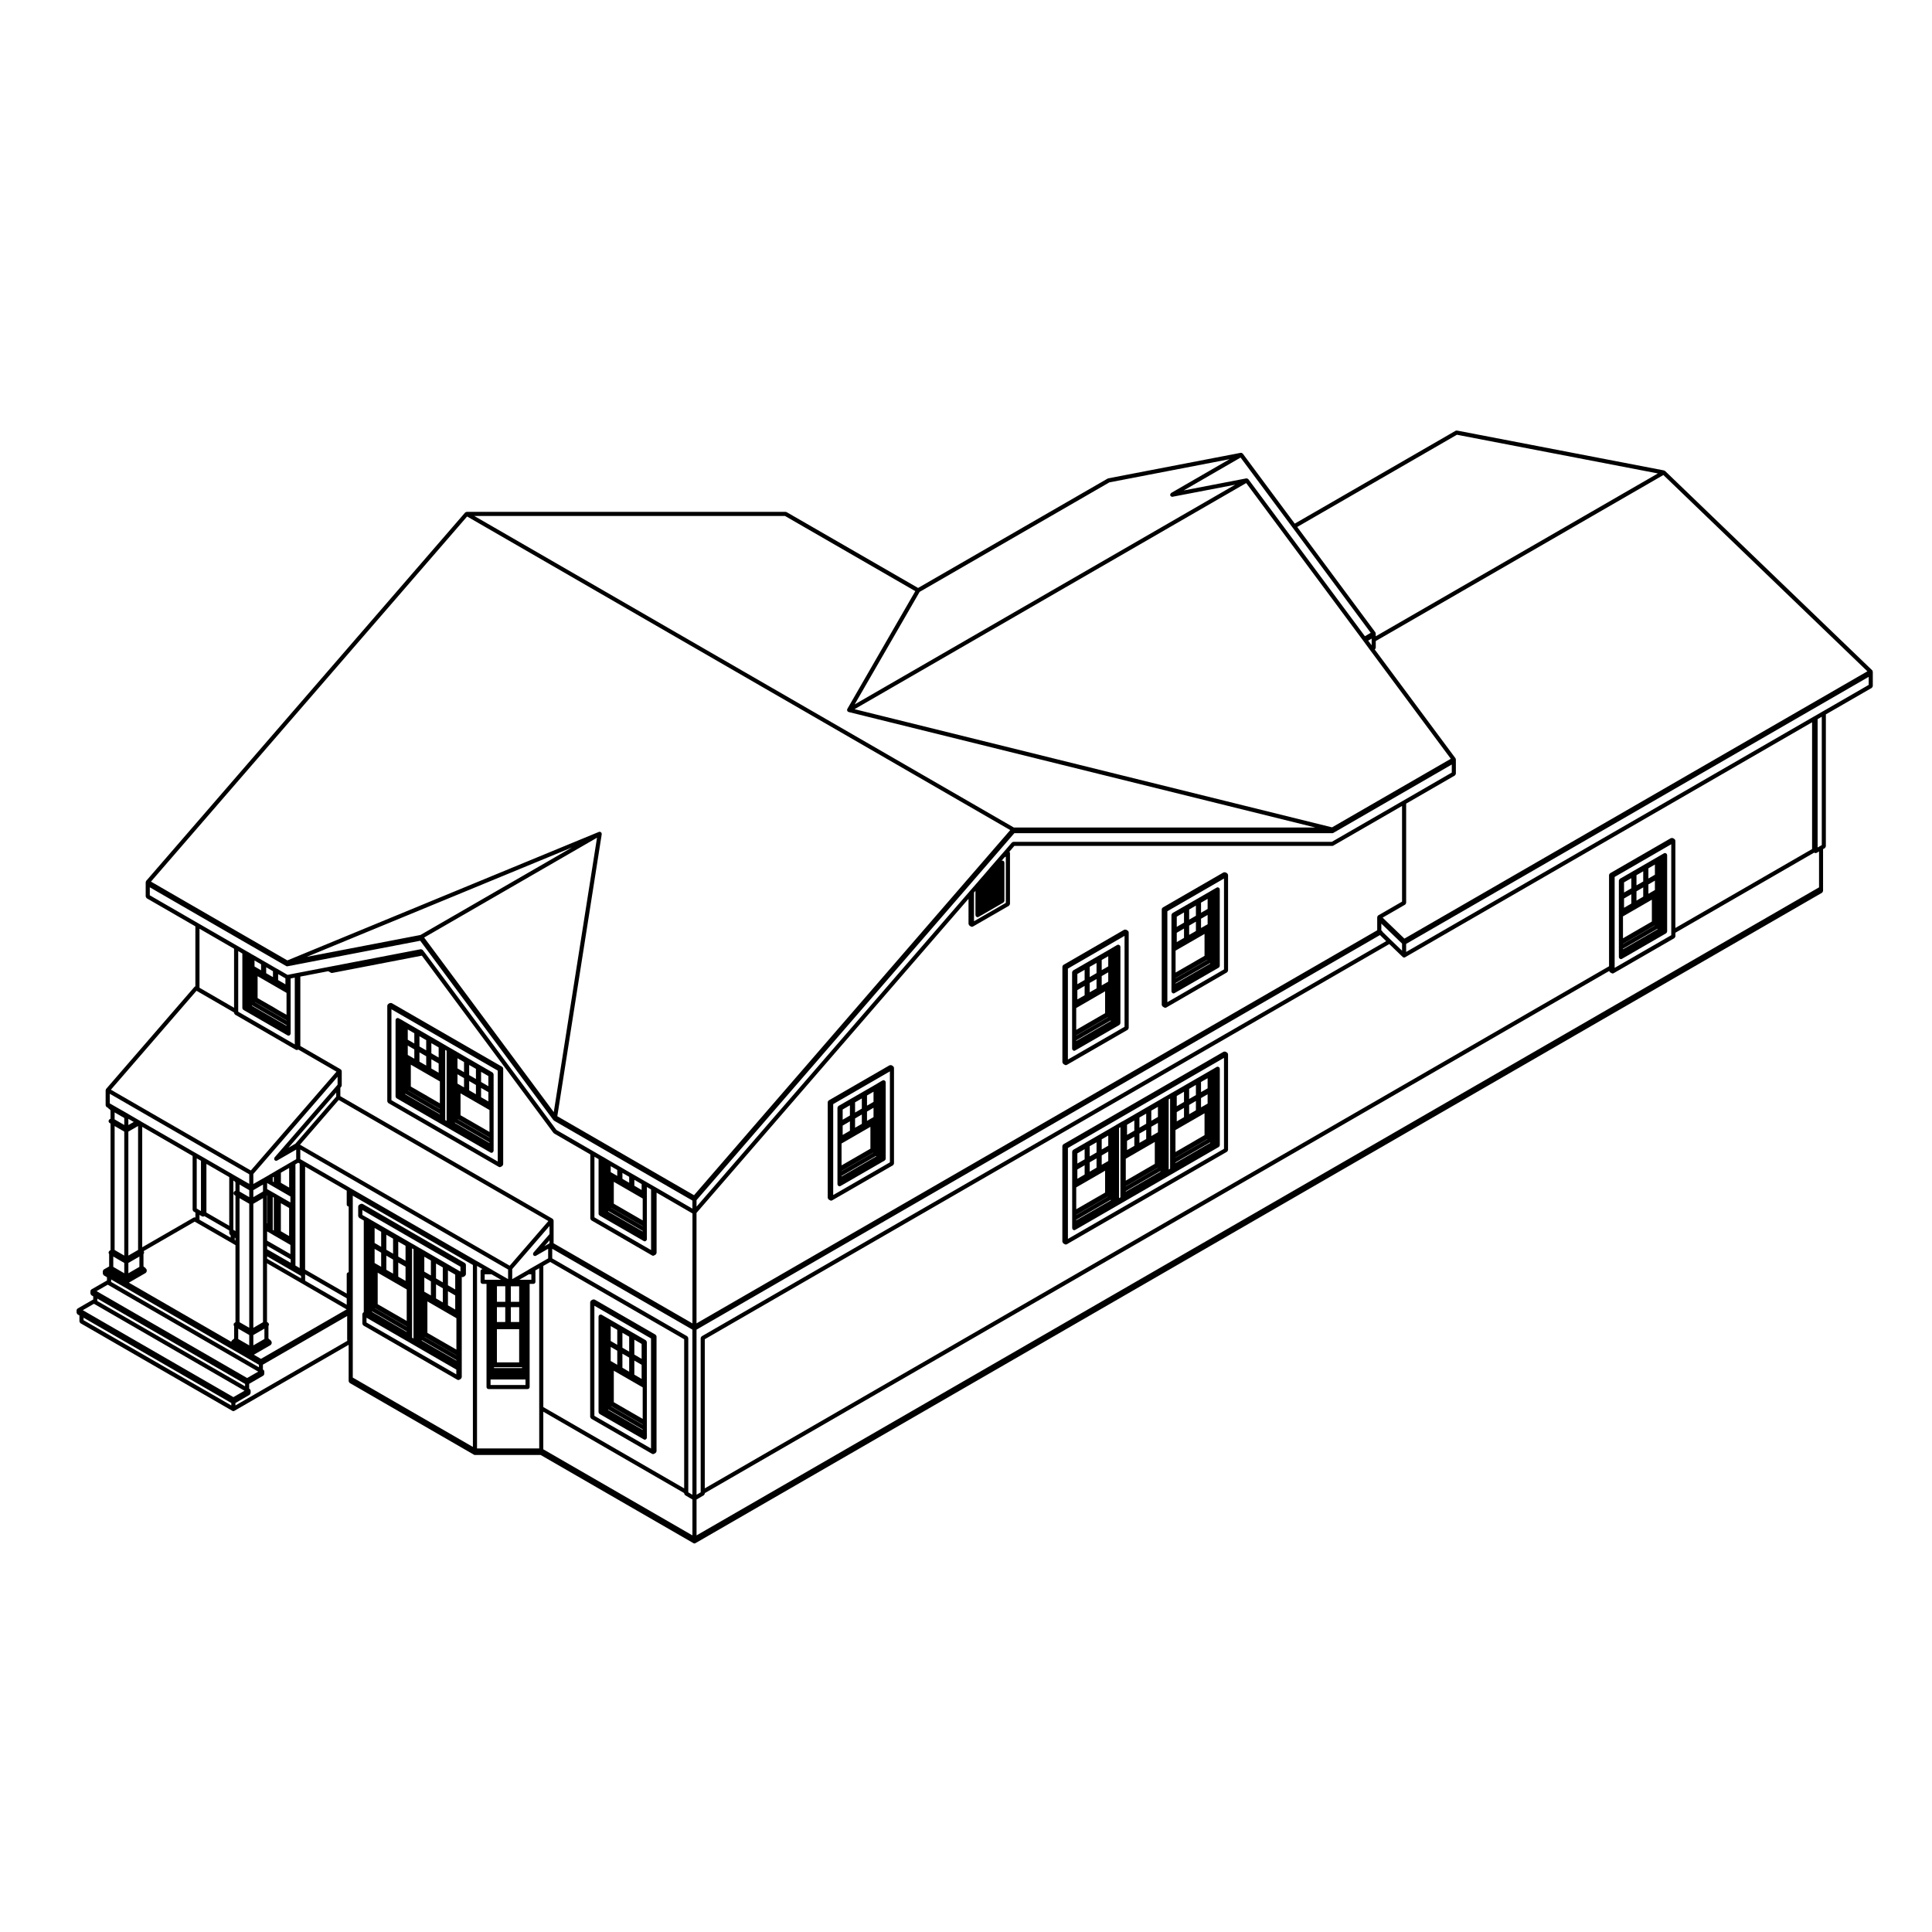 <?xml version="1.0" encoding="UTF-8"?>
<!-- Uploaded to: ICON Repo, www.svgrepo.com, Generator: ICON Repo Mixer Tools -->
<svg fill="#000000" width="800px" height="800px" version="1.1" viewBox="144 144 512 512" xmlns="http://www.w3.org/2000/svg">
 <g>
  <path d="m239.05 466.55c0.039 0.059 0.059 0.117 0.125 0.156 0.016 0.02 0.016 0.051 0.039 0.059l1.188 0.68v24.293l-0.102 0.059c-0.02 0.012-0.02 0.039-0.051 0.059-0.031 0.031-0.059 0.051-0.09 0.09-0.016 0.02-0.039 0.031-0.055 0.051-0.016 0.02 0 0.051-0.016 0.07-0.02 0.051-0.023 0.09-0.035 0.137 0 0.02-0.023 0.039-0.023 0.059v2.539c0 0.031 0.023 0.039 0.031 0.07 0.004 0.07 0.039 0.117 0.082 0.176 0.031 0.07 0.059 0.125 0.117 0.168 0.02 0.02 0.023 0.051 0.051 0.059l24.883 14.367c0.09 0.051 0.176 0.07 0.277 0.07 0.09 0 0.18-0.02 0.266-0.07l0.363-0.207c0.02-0.012 0.031-0.039 0.047-0.059 0.055-0.039 0.09-0.102 0.121-0.156 0.039-0.059 0.07-0.117 0.082-0.188 0-0.031 0.023-0.039 0.023-0.07v-26.562c0.066 0.031 0.121 0.051 0.18 0.051 0.102 0 0.188-0.02 0.277-0.07l0.367-0.215c0.023-0.012 0.023-0.039 0.051-0.059 0.055-0.039 0.086-0.09 0.121-0.156 0.039-0.059 0.066-0.105 0.07-0.188 0.012-0.031 0.035-0.039 0.035-0.07v-2.519c0-0.031-0.023-0.039-0.035-0.07 0-0.051-0.012-0.09-0.031-0.125-0.012-0.031 0.012-0.051-0.012-0.082-0.012-0.02-0.039-0.02-0.055-0.039-0.035-0.051-0.066-0.07-0.105-0.102-0.02-0.02-0.02-0.051-0.047-0.059l-27.074-15.645c-0.02-0.012-0.039 0-0.066-0.012-0.066-0.02-0.121-0.02-0.191-0.02-0.082 0-0.137-0.012-0.207 0.02-0.031 0.012-0.051-0.012-0.07 0.012l-0.383 0.215c-0.02 0.012-0.023 0.039-0.039 0.051-0.051 0.039-0.074 0.07-0.105 0.105-0.012 0.02-0.039 0.02-0.055 0.039-0.012 0.02 0 0.051-0.004 0.07-0.02 0.051-0.031 0.082-0.039 0.125 0 0.031-0.031 0.051-0.031 0.082v2.551c0 0.02 0.023 0.039 0.031 0.07 0.023 0.074 0.059 0.129 0.094 0.191zm25.879 41.672-23.801-13.738v-1.277l23.801 13.75zm-16.762-30.426v3.727l-1.785-1.023v-3.738zm-1.785-2.606v-3.965l1.785 1.031v3.977zm5.402 10.527v8.344l-7.691-4.438v-8.344zm-0.312-6.023v3.75l-1.93-1.113v-3.734zm-1.93-2.688v-3.965l1.93 1.113v3.965zm2.242 18.531v0.051l-8.422-4.871v-0.039zm-6.773-21.125-1.734-1.004v-3.977l1.734 1.004zm0 1.555v3.738l-1.734-0.992v-3.746zm6.773 20.883v0.125l-9.18-5.305v-0.137zm1.426 1.652v-23.676l0.371 0.215v23.676zm11.742 6.07-9.176-5.285v-0.145l9.176 5.305zm-6.762-21v3.738l-1.742-0.992v-3.754zm-1.742-2.57v-3.953l1.742 0.992v3.965zm8.504 22.18-8.414-4.863v-0.039l8.414 4.871zm0-1.523-7.324-4.223-0.363-0.215v-8.332l7.688 4.449zm-3.606-16.258v3.738l-1.793-1.031v-3.738zm-1.797-2.613v-3.945l1.793 1.031v3.953zm5.09 4.512v3.738l-1.926-1.113v-3.738zm-1.926-2.695v-3.934l1.926 1.113v3.934zm-22.68-19.926 25.988 15.012v1.27l-0.117-0.07h-0.039c-0.012-0.012-0.012-0.02-0.016-0.02l-0.09-0.039-10.227-5.926-0.004-0.012-0.129-0.066h-0.016c-0.012 0-0.012-0.012-0.02-0.012l-0.309-0.168-0.137-0.09h-0.016c-0.016 0-0.016-0.012-0.023-0.012l-0.07-0.039-0.168-0.105h-0.012c-0.012-0.012-0.012-0.02-0.02-0.02l-0.215-0.125-1.445-0.828-0.211-0.125c-0.016-0.012-0.023 0-0.039-0.012-0.012-0.012-0.016-0.02-0.023-0.031l-0.105-0.051-10.211-5.894s0-0.012-0.012-0.012l-0.125-0.082h-0.012-0.004l-0.301-0.176h-0.012v-0.012l-0.125-0.07-0.09-0.059h-0.016c-0.004 0-0.004-0.012-0.016-0.02l-0.203-0.117h-0.016s0-0.012-0.012-0.012l-0.203-0.102-1.184-0.68z"/>
  <path d="m573.08 397.9c0.012 0.02 0.039 0.016 0.059 0.035 0.102 0.137 0.23 0.242 0.414 0.242 0.102 0 0.188-0.023 0.277-0.074l11.707-6.769c0.02-0.012 0.023-0.035 0.039-0.055 0.051-0.035 0.082-0.07 0.105-0.109 0.016-0.02 0.047-0.012 0.055-0.031 0.016-0.023 0-0.055 0.004-0.082 0.02-0.047 0.031-0.082 0.039-0.121 0.004-0.031 0.031-0.047 0.031-0.074v-20.27c0-0.051-0.051-0.086-0.059-0.133-0.012-0.047 0.012-0.102-0.016-0.141-0.016-0.023-0.047-0.023-0.066-0.047-0.039-0.055-0.102-0.086-0.152-0.117-0.066-0.035-0.121-0.07-0.191-0.082-0.031-0.004-0.047-0.031-0.07-0.031-0.051 0-0.082 0.047-0.125 0.055-0.051 0.016-0.102-0.004-0.141 0.023l-0.363 0.211-0.215 0.121v0.012h-0.012l-0.191 0.109-0.09 0.051-0.16 0.086v0.012h-0.004l-0.293 0.168-0.133 0.07v0.004l-0.004 0.004-10.246 5.926c-0.02 0.016-0.02 0.039-0.039 0.059-0.059 0.047-0.09 0.098-0.121 0.156-0.031 0.059-0.066 0.105-0.074 0.188-0.004 0.023-0.031 0.039-0.031 0.066v20.27c0 0.055 0.039 0.09 0.055 0.137 0.012 0.047-0.008 0.09 0.012 0.133zm7.762-23.789 1.723-0.996v2.703l-1.723 0.992zm0 4.266 1.723-0.996v2.18s0.012 0 0.012 0.012c0 0-0.012 0-0.012 0.004 0 0.012 0.012 0.012 0.012 0.02 0 0.012-0.012 0.016-0.012 0.016 0 0.016 0.012 0.023 0.016 0.035-0.004 0.016-0.016 0.02-0.016 0.031v0.188l-1.723 0.992zm-3.156-2.445 1.785-1.031v2.699l-1.785 1.031zm0 4.269 1.785-1.031v2.457l-1.785 1.043zm-3.297-2.363 1.926-1.113v2.695l-1.926 1.102zm0 4.266 1.926-1.117v2.465l-1.926 1.117zm-0.285 4.746 7.656-4.418v5.789l-0.988 0.574-6.664 3.856v-5.801zm0 7.269 8.383-4.848v0.047l-8.383 4.848zm0 1.301 9.145-5.285v0.141l-9.145 5.289z"/>
  <path d="m640.26 321.87c-0.012-0.047 0.012-0.09-0.02-0.125-0.016-0.023-0.039-0.023-0.055-0.047-0.016-0.023-0.016-0.051-0.035-0.074l-0.004-0.004-54.875-52.801c-0.039-0.047-0.09-0.035-0.133-0.055-0.047-0.031-0.074-0.07-0.121-0.082 0 0-0.012-0.012-0.02-0.012l-54.895-10.574c-0.09-0.02-0.16 0.023-0.242 0.047-0.051 0.016-0.09 0-0.137 0.02l-0.02 0.016-0.012 0.012-42.566 24.574-13.773-18.551c-0.02-0.023-0.059-0.023-0.082-0.051-0.051-0.047-0.09-0.082-0.145-0.105-0.039-0.016-0.059-0.035-0.102-0.047-0.047-0.012-0.082 0.004-0.121 0.004-0.035 0-0.066-0.031-0.09-0.02l-35.109 6.769c-0.035 0.004-0.051 0.039-0.086 0.055-0.031 0.012-0.059-0.004-0.09 0.012l-50.227 28.98-34.859-20.105c-0.047-0.02-0.098 0-0.137-0.016-0.035-0.016-0.07-0.051-0.121-0.051h-84.523c-0.004 0-0.016 0.012-0.023 0.012-0.02 0.004-0.039 0.016-0.059 0.02-0.07 0.012-0.105 0.047-0.168 0.082-0.051 0.023-0.105 0.035-0.141 0.07-0.004 0.012-0.012 0.012-0.016 0.016l-84.508 97.594c-0.012 0.012-0.004 0.035-0.02 0.055-0.012 0.012-0.031 0.012-0.035 0.023-0.023 0.047-0.012 0.098-0.023 0.137-0.012 0.051-0.059 0.086-0.059 0.137v3.797c0 0.023 0.031 0.047 0.035 0.07 0.012 0.074 0.039 0.117 0.074 0.176 0.039 0.07 0.07 0.121 0.125 0.172 0.02 0.012 0.023 0.039 0.039 0.051l12.891 7.441v15.887c-0.031 0.012-0.051 0.039-0.082 0.059-0.051 0.031-0.105 0.031-0.145 0.082l-23.418 27.051c-0.012 0.012-0.012 0.039-0.016 0.051-0.016 0.02-0.035 0.02-0.047 0.039-0.02 0.039-0.004 0.09-0.016 0.125-0.016 0.051-0.055 0.09-0.055 0.137v3.992c0 0.031 0.023 0.051 0.031 0.082 0.012 0.07 0.035 0.117 0.074 0.188 0.039 0.059 0.066 0.105 0.121 0.145 0.02 0.02 0.02 0.051 0.051 0.07l0.383 0.207c0.012 0.012 0.016 0.02 0.02 0.031 0.004 0.012 0 0.031 0.004 0.031 0 0 0.016 0.012 0.023 0.012v0.012c0.012 0.012 0.012 0.02 0.02 0.031v0.012h0.012v0.012c0.012 0 0.012 0.012 0.012 0.012 0.012 0.012 0.031 0 0.039 0.012v0.012h0.016v0.012h0.02c0.016 0.012 0.016 0.031 0.023 0.031l0.039 0.031c0.012 0 0.012 0.012 0.012 0.012l0.125 0.07c0 0.02 0.016 0.02 0.02 0.031 0.035 0.059 0.07 0.117 0.125 0.156 0.02 0.012 0.031 0.051 0.051 0.059l0.07 0.039v2.254l-0.102 0.051-0.09 0.051c-0.012 0.012-0.016 0.031-0.031 0.039h-0.004s-0.023 0-0.031 0.012l-0.016 0.012-0.031 0.031c-0.012 0-0.012 0.012-0.02 0.02-0.012 0.012-0.023 0.012-0.035 0.02v-0.031c-0.02 0.02-0.016 0.059-0.039 0.09 0 0.012-0.012 0.031-0.02 0.039-0.016 0.039-0.039 0.07-0.055 0.105-0.004 0.02-0.004 0.039-0.012 0.07-0.004 0.031-0.035 0.051-0.035 0.082v0.023c0 0.039 0.035 0.059 0.039 0.102 0.012 0.039-0.012 0.07 0 0.105l0.012 0.02c0.012 0.031 0.047 0.039 0.051 0.07 0.02 0.02 0.012 0.051 0.02 0.059l0.02 0.02c0.012 0.012 0.02 0.012 0.031 0.02 0.012 0.012 0.004 0.031 0.02 0.039l0.012 0.012c0.012 0.012 0.031 0.012 0.039 0.02 0.02 0.012 0.023 0.012 0.039 0.02 0.02 0.012 0.02 0.039 0.039 0.051l0.207 0.117v33.543l-0.188 0.105c-0.039 0.012-0.039 0.051-0.066 0.07l-0.004 0.004c-0.012 0.012-0.012 0.02-0.031 0.031-0.012 0.012-0.023 0.02-0.039 0.031-0.012 0.012-0.031 0.02-0.039 0.031-0.012 0.012-0.02 0.012-0.031 0.02-0.004 0 0 0-0.004 0.012l-0.004-0.008c-0.012 0.012 0 0.031 0 0.039-0.02 0.012-0.012 0.031-0.02 0.051-0.016 0.031-0.02 0.059-0.031 0.09 0 0 0 0.012-0.012 0.02-0.016 0.051-0.059 0.102-0.059 0.145 0 0 0.004 0.012 0.004 0.02l-0.004 0.012 0.004 0.012c0 0.012 0.004 0.012 0.004 0.02 0.012 0.102 0.059 0.176 0.105 0.258v0.012c0.012 0.02 0 0.039 0.012 0.059 0.012 0 0.02 0 0.02 0.012s0 0.012 0.012 0.012v3.273l-1.391 0.785c-0.023 0.012-0.023 0.039-0.047 0.059-0.039 0.031-0.07 0.059-0.102 0.102-0.02 0.02-0.047 0.031-0.059 0.039-0.012 0.031 0 0.051-0.012 0.082-0.02 0.039-0.031 0.082-0.031 0.125-0.012 0.031-0.035 0.051-0.035 0.07v0.629c0 0.031 0.023 0.039 0.023 0.07 0.012 0.07 0.051 0.117 0.082 0.188 0.039 0.059 0.07 0.105 0.117 0.156 0.02 0.02 0.031 0.039 0.047 0.059l0.832 0.492v0.887l-0.012 0.012c-0.023 0.012-0.051 0-0.074 0.012l-4.019 2.301c-0.023 0.02-0.031 0.039-0.051 0.059-0.039 0.031-0.066 0.059-0.102 0.102-0.016 0.02-0.039 0.02-0.055 0.051-0.016 0.012 0 0.039-0.016 0.07-0.02 0.039-0.031 0.082-0.031 0.125 0.004 0.016-0.023 0.039-0.023 0.066v0.629c0 0.031 0.023 0.039 0.031 0.07 0 0.07 0.039 0.117 0.074 0.188 0.035 0.059 0.066 0.117 0.121 0.156 0.023 0.02 0.023 0.051 0.051 0.059l0.465 0.266v0.867c-0.016 0.012-0.016 0.02-0.031 0.02-0.02 0.012-0.039 0-0.066 0.012l-4.035 2.332c-0.023 0.012-0.023 0.039-0.039 0.051-0.047 0.039-0.074 0.059-0.105 0.105-0.02 0.02-0.047 0.02-0.059 0.039-0.012 0.02 0 0.051-0.012 0.07-0.016 0.051-0.031 0.082-0.031 0.125-0.012 0.031-0.031 0.051-0.031 0.07v0.641c0 0.02 0.031 0.039 0.031 0.07 0.012 0.082 0.039 0.117 0.082 0.188 0.035 0.059 0.059 0.105 0.121 0.156 0.016 0.012 0.023 0.051 0.047 0.059l0.473 0.266v1.582c0 0.031 0.02 0.051 0.031 0.07 0.012 0.07 0.039 0.117 0.074 0.188 0.035 0.059 0.066 0.117 0.125 0.156 0.016 0.02 0.023 0.051 0.039 0.059l40.25 23.219c0.09 0.059 0.176 0.082 0.277 0.082 0.09 0 0.188-0.02 0.273-0.082l30.277-17.496v9.641c0 0.031 0.023 0.051 0.035 0.07 0.004 0.07 0.031 0.117 0.07 0.176 0.039 0.07 0.07 0.117 0.125 0.168 0.02 0.02 0.02 0.039 0.047 0.059l32.918 19.008c0.082 0.051 0.176 0.082 0.266 0.082h17.426l40.48 23.363c0.09 0.059 0.176 0.082 0.277 0.082 0.09 0 0.18-0.02 0.266-0.082l298.55-172.36c0.023-0.016 0.023-0.039 0.047-0.059 0.059-0.047 0.09-0.102 0.125-0.156 0.039-0.066 0.059-0.109 0.07-0.188 0.012-0.023 0.035-0.039 0.035-0.07v-11.09l0.469-0.266c0.02-0.012 0.02-0.039 0.039-0.055 0.059-0.051 0.09-0.105 0.125-0.156 0.031-0.07 0.07-0.117 0.074-0.188 0.004-0.023 0.031-0.047 0.031-0.07l0.004-34.977 12.168-7.019c0.02-0.016 0.02-0.039 0.039-0.059 0.059-0.047 0.09-0.102 0.125-0.16 0.035-0.059 0.066-0.109 0.074-0.18 0.004-0.023 0.031-0.047 0.031-0.07v-3.805h-0.004c-0.004-0.047-0.043-0.086-0.055-0.133zm-1.387 0.035-122.69 70.836-5.773-5.562 5.965-3.445c0.02-0.004 0.02-0.035 0.039-0.051 0.066-0.047 0.09-0.102 0.125-0.172 0.031-0.055 0.07-0.105 0.082-0.176 0-0.023 0.023-0.047 0.023-0.07v-26.293l12.902-7.453c0.023-0.02 0.023-0.047 0.047-0.059 0.059-0.047 0.09-0.102 0.125-0.16 0.035-0.066 0.059-0.109 0.07-0.18 0.012-0.02 0.031-0.039 0.031-0.066v-3.805c0-0.051-0.039-0.09-0.055-0.137-0.012-0.047 0.004-0.09-0.016-0.133-0.012-0.012-0.02-0.012-0.031-0.02-0.004-0.012 0-0.023-0.012-0.035l-21.375-28.797 0.004-0.004c0.02-0.016 0.02-0.035 0.035-0.055 0.055-0.047 0.086-0.098 0.121-0.16 0.031-0.066 0.07-0.109 0.082-0.18 0-0.023 0.02-0.039 0.02-0.059v-1.789l76.223-43.992zm-50.91 44.82c-0.012-0.047-0.02-0.09-0.039-0.133-0.012-0.02 0.012-0.047-0.012-0.07-0.012-0.02-0.039-0.02-0.055-0.039-0.035-0.047-0.059-0.07-0.102-0.105-0.016-0.016-0.023-0.051-0.047-0.055l-0.363-0.215c-0.023-0.004-0.051 0-0.074-0.004-0.066-0.031-0.121-0.023-0.191-0.023-0.082 0-0.137 0-0.203 0.023-0.023 0.012-0.055 0-0.074 0.012l-16.105 9.297c-0.02 0.016-0.02 0.039-0.039 0.055-0.047 0.035-0.074 0.066-0.102 0.105-0.02 0.02-0.059 0.023-0.066 0.055-0.016 0.016 0 0.047-0.012 0.059-0.016 0.047-0.023 0.082-0.031 0.121-0.004 0.031-0.035 0.047-0.035 0.074v24.188l-239.64 138.36v-39.52l181.4-104.72 3.559 3.414c0.105 0.105 0.238 0.152 0.371 0.152 0.102 0 0.188-0.023 0.277-0.082l107.84-62.262v33.594l-36.23 20.918v-23.137c0-0.02-0.023-0.039-0.023-0.062zm-1.062 1.008v24.102l-15 8.656v-24.09zm-79.793-51.43 21.371 28.781-31.477 18.172-126.54-31.316 103.79-59.922 30.895 41.613 0.211 0.289 0.004 0.004zm-0.523-2.535 0.918-0.527v1.762zm-9.504 51.035c0.098 0 0.188-0.023 0.273-0.074l31.383-18.121v2.133l-12.898 7.453-18.898 10.902-84.379-0.004c-0.012 0-0.012 0.012-0.02 0.012-0.082 0-0.137 0.051-0.207 0.086-0.059 0.031-0.117 0.039-0.168 0.086-0.012 0.012-0.016 0.012-0.02 0.012l-1.969 2.293-0.734 0.836v0.004h-0.004l-2.922 3.367h-0.004l-0.211 0.238c0 0.004 0 0.016-0.004 0.016l-0.105 0.133h-0.012l-0.105 0.133-0.777 0.91-0.777 0.906-0.785 0.891v0.004s-0.012 0-0.012 0.004l-0.77 0.918-0.176 0.188v0.004l-0.012 0.004c-0.004 0.004 0 0.02 0 0.02-0.016 0.012-0.023 0.012-0.035 0.02l-0.102 0.121-1.461 1.668-0.359 0.422-72.223 83.387v-1.723l84.223-97.246zm-94.516 21.848c0.012 0.051-0.012 0.098 0.016 0.137 0.012 0.02 0.035 0.016 0.051 0.031 0.105 0.141 0.23 0.246 0.418 0.246 0.102 0 0.188-0.023 0.277-0.074l6.578-3.797c0.023-0.016 0.023-0.039 0.039-0.059 0.047-0.031 0.074-0.066 0.105-0.105 0.016-0.016 0.051-0.012 0.059-0.031 0.012-0.02 0-0.055 0.004-0.074 0.016-0.047 0.035-0.086 0.035-0.133 0.004-0.023 0.031-0.047 0.031-0.074v-10.137c0-0.055-0.039-0.098-0.055-0.141-0.016-0.047 0-0.102-0.023-0.141-0.016-0.02-0.039-0.02-0.059-0.035-0.039-0.066-0.102-0.09-0.156-0.121-0.07-0.035-0.117-0.07-0.188-0.074-0.023-0.004-0.039-0.023-0.059-0.023-0.059 0-0.098 0.047-0.141 0.055-0.023 0.012-0.055 0-0.082 0.016l0.789-0.91 0.352-0.203v12.262l-8.434 4.867v-7.609l0.383-0.441v6.445c0 0.039 0.039 0.078 0.059 0.125zm-1.898-4.461v6.66c0 0.023 0.023 0.047 0.031 0.07 0.012 0.074 0.039 0.121 0.082 0.188 0.035 0.066 0.059 0.109 0.121 0.156 0.016 0.02 0.016 0.047 0.047 0.066l0.359 0.203c0.086 0.051 0.18 0.074 0.273 0.074 0.102 0 0.188-0.023 0.277-0.074l9.527-5.496c0.02-0.012 0.02-0.039 0.039-0.055 0.059-0.047 0.09-0.102 0.125-0.168 0.039-0.059 0.07-0.105 0.074-0.176 0.012-0.023 0.035-0.047 0.035-0.074v-13.512c0-0.023-0.023-0.039-0.035-0.066-0.004-0.055-0.016-0.09-0.035-0.133-0.004-0.023 0.012-0.051-0.004-0.074-0.016-0.02-0.047-0.02-0.055-0.047-0.012-0.004-0.012-0.023-0.02-0.035l1.309-1.523h84.262c0.098 0 0.188-0.031 0.273-0.082l18.207-10.504v25.352l-6.312 3.641c-0.023 0.012-0.023 0.039-0.039 0.055-0.023 0.016-0.055 0.016-0.074 0.035l-0.004 0.004c-0.035 0.035-0.023 0.086-0.051 0.125-0.035 0.059-0.066 0.105-0.074 0.176-0.004 0.023-0.031 0.047-0.031 0.07v3.484l-180.39 104.17v-29.266zm109.4 6.574 5.492 5.297v1.879l-2.922-2.812-2.266-2.207c-0.012-0.035 0.004-0.082-0.016-0.117-0.07-0.117-0.176-0.176-0.289-0.223zm-0.367 3.039 1.652 1.613-181.39 104.71c-0.023 0.02-0.023 0.039-0.047 0.059-0.059 0.051-0.09 0.102-0.121 0.168-0.035 0.059-0.074 0.105-0.074 0.176-0.012 0.02-0.031 0.039-0.031 0.07v40.883l-1.102 0.641v-43.75zm20.398-132.59 53.262 10.254-74.777 43.152v-0.75c0-0.051-0.039-0.09-0.059-0.133-0.012-0.051 0.012-0.098-0.02-0.137 0 0-0.016-0.012-0.02-0.023-0.012-0.004 0-0.02-0.012-0.031l-20.695-27.895zm-43.547 24.594 20.703 27.895-1.535 0.902-30.887-41.609c-0.023-0.031-0.066-0.031-0.09-0.051-0.051-0.051-0.09-0.082-0.145-0.105-0.031-0.016-0.055-0.035-0.098-0.047-0.047-0.012-0.086 0-0.121 0.004-0.031 0-0.059-0.031-0.09-0.02l-16.59 3.195 15.07-8.711zm-98.84 17.047 50.285-29.02 31.852-6.144-15.488 8.953c-0.039 0.023-0.039 0.07-0.07 0.102-0.059 0.051-0.102 0.098-0.125 0.16-0.031 0.066-0.039 0.117-0.047 0.191 0 0.047-0.031 0.074-0.023 0.121 0.012 0.035 0.039 0.059 0.059 0.09 0.012 0.023-0.012 0.055 0.012 0.074 0.012 0.031 0.039 0.02 0.055 0.039 0.105 0.133 0.242 0.238 0.418 0.238 0.031 0 0.066 0 0.102-0.012l16.59-3.188-100.83 58.215zm-35.68-20.117 34.531 19.922-18.016 31.223c-0.016 0.023 0 0.051-0.012 0.074-0.012 0.02-0.039 0.039-0.047 0.066h-0.012c-0.004 0.055 0.023 0.098 0.023 0.141 0 0.074 0 0.125 0.031 0.191 0.012 0.02-0.004 0.051 0.012 0.074 0.023 0.047 0.082 0.055 0.117 0.098 0.031 0.031 0.035 0.082 0.082 0.105 0.031 0.016 0.07 0.016 0.102 0.023 0.02 0.012 0.02 0.031 0.039 0.035l123.73 30.617h-79.918l-143-82.57zm-155.95 125.83 9.949 5.75v0.105c0 0.031 0.02 0.051 0.031 0.07 0.004 0.07 0.039 0.117 0.07 0.188 0.039 0.059 0.07 0.117 0.125 0.156 0.02 0.02 0.023 0.051 0.051 0.059l16.078 9.301c0.09 0.051 0.176 0.07 0.277 0.07 0.09 0 0.176-0.02 0.266-0.07l0.105-0.059 10.141 5.863-22.695 26.184-37.09-21.402zm0.789-0.805v-15.637l9.16 5.297v15.648zm11.379 5.469c0.004 0.051 0.016 0.09 0.031 0.125 0.012 0.02 0 0.051 0.012 0.07 0.016 0.02 0.047 0.02 0.055 0.039 0.035 0.039 0.059 0.07 0.105 0.105 0.016 0.012 0.02 0.039 0.039 0.051l11.715 6.769c0.086 0.051 0.176 0.07 0.273 0.07 0.188 0 0.312-0.105 0.418-0.246 0.016-0.012 0.047-0.012 0.051-0.031 0.023-0.039 0.012-0.09 0.016-0.137 0.02-0.051 0.059-0.082 0.059-0.125v-14.621l1.094-0.223v17.695l-14.988-8.66v-16.066l1.094 0.641v14.48c-0.004 0.016 0.02 0.035 0.027 0.062zm11.684-4.106v5.793l-1.91-1.074h-0.004l-1.074-0.641v-0.012l-0.363-0.207c-0.004 0-0.004-0.012-0.004-0.012l-3.297-1.879h-0.004l-1.008-0.598v-5.789zm-5.391-5.215v-1.578l1.797 1.043v1.57zm3.168 1.824v-1.582l1.93 1.125v1.578zm2.223 10.66v0.059l-8.387-4.852v-0.039l0.992 0.57h0.012zm-6.746-13.262-1.734-1.004v-1.586l1.734 1.004zm6.746 14.574v0.145l-9.152-5.297v-0.137zm61.648 80.543v8.805h-5.894v-8.805zm-2.199-1.91v-3.926h2.207v3.926zm-3.695 0v-3.926h2.211v3.926zm2.219-5.344h-2.211v-4.121h2.211zm-1.863-5.844h-3.598v-1.445h1.828l2.504 1.445zm-2.039 26.43h9.262v1.457h-9.262zm8.234-3.25c0.039 0 0.066-0.039 0.105-0.051v0.266h-7.41v-0.266c0.047 0.012 0.07 0.051 0.117 0.051zm-0.613-23.18 2.508-1.445h0.68v1.445zm-0.043 5.844h-2.207v-4.121h2.207zm-2.508-9.574-55.566-32.066 10.254-11.848 55.566 32.078zm-43.219 11.578-22.695 13.109-1.883-1.094 4.453-2.57c0.023-0.012 0.023-0.039 0.047-0.051 0.059-0.051 0.09-0.102 0.125-0.168 0.031-0.059 0.07-0.105 0.082-0.176 0-0.031 0.02-0.051 0.02-0.082v-0.227c0-0.039-0.02-0.051-0.031-0.09-0.012-0.039 0-0.082-0.02-0.117-0.012-0.02-0.012-0.031-0.02-0.051v-0.02c-0.02-0.02-0.039-0.02-0.059-0.039-0.02-0.031-0.023-0.059-0.051-0.09-0.004-0.012-0.02-0.012-0.031-0.031s-0.02-0.02-0.02-0.02l-0.016-0.031c-0.004-0.012-0.004-0.012-0.016-0.012v-0.012l-0.012-0.02s-0.004 0-0.012-0.012c-0.012-0.012-0.02-0.031-0.039-0.051h-0.016c-0.023-0.039-0.066-0.051-0.105-0.082-0.016-0.012-0.016-0.039-0.031-0.051l-0.133-0.07-0.004-0.02c-0.012-0.031-0.051-0.031-0.07-0.051-0.02-0.02-0.039-0.031-0.055-0.051-0.035-0.031-0.051-0.082-0.098-0.105l-0.02-0.012v-3.305c0.02-0.02 0.02-0.039 0.023-0.07 0.023-0.031 0.051-0.051 0.066-0.09l0.012-0.039s-0.012-0.02 0-0.031c0.012-0.051 0.051-0.082 0.051-0.125v-0.062c0-0.012-0.02-0.02-0.02-0.051-0.004-0.059-0.031-0.102-0.059-0.156-0.012-0.02-0.02-0.031-0.031-0.059-0.031-0.039-0.039-0.09-0.07-0.117-0.012 0-0.012-0.012-0.012-0.02l-0.016-0.012s-0.016 0-0.023-0.012c0 0 0-0.02-0.012-0.031l-0.039-0.012c0-0.012-0.012 0-0.012-0.012-0.016 0-0.016-0.02-0.016-0.02l-0.191-0.117-0.031-0.02v-15.547l9.266 5.344zm-10.992-7.594v-1.703l11.023 6.359v1.703zm-47.93-39.516v32.852l-2.555-1.484v-32.848zm-2.555-3.242v-1.848l2.555 1.477v1.859zm2.555 38.043v2.734l-2.91-1.691v-2.734zm35.684 26.996v0.66l-39.16-22.621v-0.645zm-32.023-63.285v32.852l-2.578 1.484v-32.852zm-2.578-0.258v-1.641l1.426 0.828zm2.926 34.855v2.734l-2.922 1.691v-2.734zm14.129-12.32c0.012 0.07 0.039 0.117 0.082 0.188 0.035 0.059 0.066 0.105 0.121 0.156 0.023 0.012 0.023 0.051 0.047 0.051l0.465 0.266v1.309c-0.066-0.031-0.117-0.02-0.188-0.031-0.082 0-0.141 0-0.207 0.039-0.023 0.012-0.051-0.012-0.07 0.012l-13.629 7.871v-31.91l13.352 7.703v14.277c-0.004 0.023 0.027 0.043 0.027 0.07zm-12.199 15.883c-0.012-0.051-0.016-0.082-0.035-0.125-0.012-0.031 0-0.051-0.012-0.07v-0.012c-0.02-0.02-0.047-0.02-0.059-0.039-0.031-0.039-0.051-0.059-0.086-0.09-0.004-0.012 0-0.02-0.004-0.031-0.012-0.02-0.031-0.02-0.039-0.031-0.02-0.031-0.012-0.07-0.047-0.102l-0.004-0.012c-0.012-0.012-0.02-0.02-0.023-0.02-0.02-0.031-0.051-0.031-0.066-0.039-0.02-0.012-0.02-0.039-0.031-0.051h-0.02c-0.012-0.012-0.012-0.02-0.012-0.02l-0.156-0.09c-0.012-0.02-0.035-0.02-0.051-0.039-0.016-0.02-0.035-0.031-0.059-0.051-0.031-0.031-0.031-0.082-0.07-0.102l-0.039-0.02-0.031-0.02-0.004-3.273h0.012l0.031-0.039c0.012-0.02 0.004-0.039 0.02-0.059 0.02-0.031 0.059-0.051 0.07-0.09l0.012-0.02c0.012-0.039-0.004-0.07-0.004-0.102 0.004-0.02 0.016-0.031 0.016-0.039 0.012-0.02 0.012-0.02 0.016-0.031 0.004-0.059-0.023-0.09-0.031-0.145v-0.02c-0.016-0.051-0.035-0.09-0.066-0.137-0.02-0.031-0.012-0.059-0.023-0.09l13.512-7.805 0.473 0.266 9.336 5.371 1.004 0.59v20.418l-0.207 0.125c-0.012 0 0 0.012-0.012 0.02h-0.023c-0.016 0.012-0.016 0.051-0.035 0.07-0.055 0.051-0.117 0.082-0.145 0.137-0.012 0.012-0.02 0.012-0.02 0.02-0.012 0.012 0 0.031-0.004 0.039-0.004 0.012-0.023 0.012-0.023 0.031-0.012 0.012 0 0.02 0 0.039-0.012 0.031 0 0.051 0 0.07-0.012 0.02 0 0.039 0 0.059-0.012 0.051-0.012 0.082 0 0.117 0.004 0.02-0.012 0.051 0 0.07 0.012 0.031 0.012 0.059 0.023 0.082 0.004 0.012-0.004 0.02 0.004 0.031 0.02 0.051 0.059 0.059 0.09 0.102v0.012 3.316l-0.023 0.012c-0.02 0.02-0.02 0.039-0.039 0.059-0.02 0.012-0.039 0.031-0.059 0.039-0.039 0.039-0.105 0.059-0.137 0.105-0.012 0.012 0 0.02-0.012 0.031l-0.109 0.059c-0.004 0-0.004 0.02-0.016 0.02h-0.012c-0.012 0.012-0.012 0.02-0.02 0.031-0.031 0.02-0.07 0.031-0.09 0.051 0 0.012-0.012 0-0.012 0.012-0.012 0-0.012 0.012-0.012 0.012-0.004 0.012-0.012 0.012-0.012 0.012-0.051 0.051-0.055 0.105-0.082 0.168-0.039 0.031-0.066 0.051-0.09 0.102-0.016 0.012-0.051 0.012-0.055 0.039-0.012 0.012 0 0.02-0.004 0.031-0.012 0.012-0.02 0.02-0.02 0.039l-27.09-15.645 4.457-2.57c0.031-0.012 0.031-0.051 0.051-0.059 0.059-0.039 0.09-0.102 0.117-0.156 0.039-0.07 0.074-0.117 0.086-0.188 0.004-0.031 0.023-0.039 0.023-0.07v-0.227c0.008-0.043-0.02-0.055-0.02-0.082zm21.875-10.48v0.746c0 0.02 0.023 0.039 0.023 0.07 0.012 0.07 0.039 0.117 0.082 0.188 0.039 0.059 0.066 0.105 0.125 0.156 0.02 0.012 0.02 0.039 0.039 0.051l0.102 0.059v0.629l-8.246-4.742v-1.281l0.66 0.383c0.086 0.051 0.176 0.07 0.266 0.07 0.102 0 0.188-0.02 0.277-0.07l0.09-0.059zm-6.043-4.742v-12.891l6.047 3.492v12.891zm-1.449-0.41-0.664-0.371-0.457-0.27v-13.316l1.125 0.641zm8.691-8.031s0.004 0.02 0.016 0.031h0.031c0.012 0.02 0.012 0.039 0.031 0.051l0.133 0.07c0.035 0.059 0.059 0.102 0.109 0.145 0.02 0.012 0.02 0.039 0.039 0.051l0.09 0.051v2.262l-0.188 0.105c-0.012 0-0.012 0.012-0.02 0.02 0 0-0.012 0-0.012 0.012-0.016 0.012-0.031 0-0.051 0.012l-0.02 0.02c-0.012 0.012-0.012 0.031-0.02 0.039-0.039 0.031-0.055 0.082-0.09 0.117-0.012 0.031-0.031 0.039-0.039 0.059-0.012 0.031-0.035 0.031-0.039 0.059l-0.012 0.031c-0.012 0.012 0 0.02 0 0.031v0.059c0 0.012-0.023 0.02-0.023 0.039v0.012h0.004c-0.004 0.02-0.012 0.031-0.012 0.039v0.012c0 0.051 0.039 0.082 0.051 0.125 0.012 0.012 0 0.031 0.004 0.039 0.004 0.012 0 0.02 0.004 0.031 0 0.012 0.004 0.02 0.012 0.031 0 0.012 0 0.02 0.012 0.031v0.012l0.012 0.02c0.016 0.031 0.039 0.039 0.051 0.059 0.012 0.012 0.012 0.031 0.02 0.039l0.023 0.023c0.012 0.012 0.02 0.012 0.031 0.02 0.039 0.031 0.059 0.059 0.102 0.09l0.004 0.012 0.203 0.105v9.367l-0.559-0.324v-13.055c0.02 0.012 0.039 0.031 0.066 0.051 0.004 0 0.02-0.012 0.035 0zm0.449 15.195v0.641l-0.188-0.105v-0.641zm3.656-9.094v32.875l-2.57-1.484v-32.863zm-2.566-3.242v-1.84l2.57 1.484v1.848zm2.566 38.035v2.746l-2.922-1.684v-2.746zm3.644-36.27v32.875l-2.559 1.484v-32.863zm-2.555-0.27v-1.848l2.559-1.484v1.844zm2.934 34.855v2.734l-2.934 1.691v-2.742zm9.703-13.332-8.988-5.195v-0.641l8.902 5.141c0.023 0.012 0.059 0.012 0.09 0.02v0.676zm-6.938-24.082 4.121 2.383v1.586l-3.098-1.789c-0.016-0.012-0.02 0-0.039 0-0.004-0.012-0.004-0.02-0.016-0.02l-0.016-0.02-0.109-0.059-0.16-0.105c-0.023-0.02-0.059 0-0.09-0.02h-0.012c-0.016-0.012-0.016-0.039-0.039-0.059l-1.367-0.777-1.219-0.699v-1.602l0.68 0.395zm-0.555-1.582v-1.086l0.277-0.168v1.414zm2.156 0.344v-2.676l2.188-1.258v5.195zm2.18 6.664v7.441l-2.188-1.27v-7.43zm-4.336 5.641c0-0.012-0.012-0.012-0.012-0.02 0-0.012 0.012-0.012 0.012-0.012v-8.504l0.277 0.156v8.723l-0.277-0.156v-0.176-0.012zm-1.496-8.918 0.07-0.031v7.41l-0.07-0.039zm0.68 9.879h0.012l1.355 0.805h0.004l4.121 2.383v2.43l-6.172-3.551v-2.449zm5.566 7.016v0.918l-6.242-3.594v-0.918zm2.383-25.387v27.688l-1.125-0.66v-2.449 0.004-24.375l0.734-0.422zm-1.113-5.285-1.859 1.082 12.656-14.609v1.074zm11.16-15.617-0.227 0.27-15.738 18.16-0.727 0.848c-0.035 0.031-0.023 0.082-0.051 0.105-0.031 0.07-0.051 0.117-0.059 0.188-0.012 0.082 0.012 0.137 0.023 0.207 0.016 0.039-0.004 0.09 0.016 0.117 0.02 0.023 0.051 0.02 0.07 0.039 0.02 0.031 0.016 0.082 0.047 0.102 0.105 0.102 0.23 0.137 0.359 0.137 0.098 0 0.188-0.02 0.273-0.07l5.043-2.91v2.551l-1.008 0.578h-0.004c-0.012 0.012-0.012 0-0.02 0.012l-0.152 0.102c-0.012 0-0.012 0.02-0.016 0.02-0.02 0.012-0.031 0-0.039 0.012-0.012 0-0.012 0.012-0.012 0.012h-0.023l-0.133 0.09-0.176 0.09-0.004 0.012h-0.012l-3.269 1.898c-0.02 0-0.02 0.02-0.031 0.031-0.016 0.012-0.039 0-0.051 0.012-0.012 0-0.012 0.012-0.02 0.012 0 0-0.012 0-0.02 0.012l-0.195 0.125c-0.02 0.012-0.031 0-0.047 0.012l-0.152 0.09v0.012h-0.004l-0.172 0.102c-0.02 0.012-0.02 0.039-0.031 0.051h-0.059l-0.004 0.012h-0.004l-1.367 0.785-0.137 0.082c-0.016 0.012-0.016 0.031-0.031 0.039-0.012 0.012-0.02 0-0.031 0.012l-4.133 2.363v-2.656l22.328-25.762v2.102zm-60.371 4.965v-2.551l36.961 21.332v2.539l-4.125-2.363-0.352-0.215h-0.012l-7.125-4.121-0.371-0.219-2.211-1.258h-0.008l-14.41-8.324-0.176-0.121h-0.027c-0.004 0-0.004-0.012-0.004-0.012l-0.031-0.02c-0.012-0.012-0.023 0-0.031-0.012-0.02 0-0.02-0.02-0.031-0.031l-0.031-0.012-0.07-0.051h-0.035c-0.016-0.012-0.016-0.031-0.023-0.039l-0.023-0.012v0.008h-0.004l-0.152-0.082-2.676-1.547-0.074-0.051h-0.004l-0.07-0.051c-0.012-0.012-0.023 0-0.039-0.012-0.012 0-0.012-0.02-0.023-0.031l-0.191-0.102zm-0.547 48.047 0.09 0.051h0.012l39.789 22.98-2.941 1.691-39.902-23.023zm36.406 26.289v0.641l-39.156-22.602v-0.648zm-3.652 5.707-39.16-22.602v-0.648l39.16 22.609zm0.551-2.211-39.906-23.035 2.938-1.691 0.098 0.051h0.012l39.801 22.984zm30.172-15.227v0.324l-29.629 17.109v-0.641l3.754-2.176c0.016-0.012 0.023-0.039 0.047-0.051 0.051-0.051 0.086-0.102 0.121-0.168 0.035-0.059 0.066-0.105 0.074-0.176 0.012-0.031 0.031-0.051 0.031-0.07v-0.641c0-0.02-0.031-0.039-0.031-0.07-0.012-0.051-0.016-0.082-0.039-0.125-0.012-0.031 0.004-0.051-0.012-0.07-0.012-0.02-0.039-0.031-0.055-0.051-0.035-0.039-0.059-0.07-0.102-0.102-0.023-0.012-0.023-0.039-0.051-0.051l-0.098-0.059v-1.27l3.738-2.168c0.023-0.02 0.031-0.039 0.051-0.059 0.059-0.039 0.09-0.102 0.125-0.156 0.031-0.07 0.07-0.117 0.074-0.188 0.004-0.02 0.023-0.039 0.023-0.07v-0.629c0-0.031-0.02-0.039-0.023-0.07-0.004-0.051-0.016-0.09-0.039-0.137-0.004-0.02 0.004-0.051-0.004-0.059-0.02-0.031-0.047-0.031-0.059-0.051-0.031-0.039-0.059-0.07-0.102-0.102-0.02-0.02-0.02-0.051-0.051-0.059l-0.09-0.051v-1.289l22.328-12.883v6.254zm0.379-17.867c-0.281 0.02-0.52 0.246-0.52 0.527v5.129l-11.023-6.359v-27.277l11.023 6.367v3.672c0 0.297 0.238 0.523 0.52 0.527zm32.918 46.297-31.832-18.379v-48.207l31.832 18.367zm0.648-49.48h-0.02v-0.012l-33.23-19.172h-0.004c-0.012-0.012-0.012-0.02-0.016-0.031l-12.113-6.988-0.359-0.215-0.645-0.363v-2.551l55.066 31.797v2.539l-3.953-2.273v-0.012l-0.523-0.309h-0.004l-3.559-2.047-0.484-0.266zm16.93 39.219v10.656h-16.484v-48.367l1.465 0.848c-0.281 0.012-0.523 0.246-0.523 0.527v2.836c0 0.309 0.25 0.551 0.551 0.551h1.023v27.324c0 0.309 0.246 0.551 0.543 0.551h10.348c0.297 0 0.539-0.246 0.539-0.551v-27.324h0.992c0.309 0 0.543-0.246 0.543-0.551v-2.836c0-0.059-0.047-0.102-0.066-0.145l1.062-0.609 0.004 37.09zm0.266-38.496-2.949 1.691c-0.004 0-0.004 0.012-0.004 0.012l-0.504 0.309-3.965 2.281v-2.664l9.879-11.418v2.144l-4.262 4.922c-0.031 0.031-0.02 0.082-0.039 0.105-0.031 0.07-0.059 0.117-0.059 0.195-0.012 0.07 0 0.125 0.02 0.195 0.02 0.039-0.004 0.082 0.02 0.117 0.012 0.031 0.051 0.02 0.059 0.039 0.031 0.039 0.023 0.082 0.055 0.105 0.105 0.09 0.23 0.125 0.359 0.125 0.098 0 0.188-0.02 0.273-0.07l3.215-1.848v2.551zm2.644-0.258 35.504 20.477v39.52l-37.328-21.547v-37.402zm-0.281-4.894-1.246 0.719 1.34-1.559v0.785zm37.969 77.348-39.516-22.809v-9.961l37.328 21.559v0.117c0 0.02 0.031 0.039 0.031 0.059 0.012 0.082 0.039 0.125 0.082 0.188 0.035 0.07 0.066 0.117 0.121 0.168 0.016 0.012 0.023 0.039 0.047 0.051l1.91 1.125zm0-10.766-1.094-0.641v-40.883c0-0.031-0.023-0.051-0.031-0.07-0.012-0.07-0.039-0.117-0.074-0.176-0.035-0.07-0.066-0.117-0.133-0.168-0.016-0.02-0.016-0.039-0.039-0.059l-35.781-20.637v-2.551l37.051 21.371s0 0.012 0.004 0.012l0.09 0.051 0.004 43.75zm0-45.418-36.684-21.164-0.102-0.051v-6.039s-0.012-0.012-0.012-0.02c0-0.031-0.012-0.051-0.02-0.07-0.012-0.07-0.047-0.105-0.074-0.156-0.035-0.051-0.035-0.105-0.074-0.145l-0.012-0.012c-0.02-0.02-0.039-0.02-0.055-0.02-0.016-0.02-0.016-0.039-0.035-0.051l-56.234-32.473v-2.223l0.227-0.266c0.051-0.051 0.039-0.117 0.07-0.176 0.02-0.059 0.07-0.105 0.07-0.176v-3.797c0-0.012-0.004-0.02-0.004-0.031 0-0.02-0.016-0.039-0.023-0.059-0.012-0.07-0.039-0.117-0.074-0.168-0.035-0.051-0.035-0.105-0.074-0.145-0.004 0-0.004-0.012-0.012-0.02-0.02 0-0.039 0-0.055-0.012-0.016-0.012-0.016-0.031-0.023-0.039l-10.707-6.195v-18.391l7.391-1.426 0.699 0.395c0.086 0.055 0.172 0.074 0.266 0.074 0.039 0 0.07 0 0.105-0.012l23.746-4.578 34.863 46.965c0.02 0.031 0.059 0.02 0.086 0.051 0.035 0.031 0.039 0.082 0.082 0.102l9.609 5.562v17.004c0 0.02 0.02 0.039 0.031 0.07 0.012 0.07 0.039 0.117 0.074 0.176 0.039 0.07 0.066 0.117 0.125 0.168 0.016 0.012 0.023 0.039 0.047 0.051l16.098 9.301c0.09 0.051 0.176 0.082 0.273 0.082 0.09 0 0.18-0.031 0.266-0.082l0.371-0.207c0.023-0.012 0.023-0.039 0.047-0.059 0.059-0.039 0.09-0.102 0.125-0.156 0.035-0.059 0.07-0.117 0.074-0.188 0.004-0.02 0.035-0.039 0.035-0.07v-15.961l9.508 5.512-0.008 29.121zm-24.848-28.969c0.004 0.051 0.016 0.082 0.035 0.125 0.012 0.02 0 0.051 0.012 0.082 0.012 0.02 0.039 0.012 0.055 0.02 0.031 0.051 0.055 0.09 0.105 0.117 0.016 0.012 0.02 0.039 0.039 0.059l11.715 6.75c0.086 0.051 0.176 0.07 0.273 0.07 0.188 0 0.312-0.102 0.422-0.246 0.012-0.012 0.039-0.012 0.051-0.02 0.02-0.051 0.004-0.09 0.016-0.137 0.016-0.051 0.055-0.09 0.055-0.137v-13.848l1.113 0.641v16.062l-15.008-8.66v-16.062l1.094 0.629v14.484c-0.012 0.031 0.016 0.039 0.023 0.07zm11.676-4.117v5.793l-0.43-0.238-1.461-0.848-5.769-3.336v-5.793zm-5.375-5.215v-1.566l1.789 1.031v1.57zm3.16 1.824v-1.566l1.93 1.125v1.566zm2.215 10.676v0.051l-8.387-4.84v-0.031zm-6.746-13.285-1.734-0.992v-1.586l1.734 1.012zm6.746 14.598v0.137l-9.148-5.273v-0.148zm13.172-5.918-9.777-5.668-0.371-0.207-2.203-1.27h-0.004l-0.004-0.012-0.293-0.156-2.863-1.652-0.137-0.09-0.012 0.004h-0.012l-0.273-0.156-2.738-1.59-0.105-0.082h-0.023s-0.004-0.012-0.016-0.02l-0.262-0.137-2.82-1.633h-0.004l-0.109-0.082c-0.023-0.012-0.039 0-0.066-0.012-0.004-0.012-0.004-0.02-0.016-0.02l-0.031-0.012v-0.012h-0.016l-0.434-0.258c0-0.012-0.004 0-0.012 0l-0.004-0.012-0.125-0.07-0.289-0.176h-0.012l-0.004-0.012-0.145-0.082h-0.004v-0.012l-0.105-0.059h-0.012s-0.004 0-0.004-0.012l-0.176-0.09-0.211-0.125h-0.012l-0.363-0.207-2.188-1.27-9.777-5.656-35.004-47.148-0.004 0.02-0.418-0.555c-0.02-0.035-0.059-0.031-0.09-0.051-0.051-0.055-0.105-0.082-0.168-0.105-0.07-0.023-0.121-0.039-0.195-0.039-0.031 0-0.055-0.023-0.09-0.02l-24.531 4.715-8.035 1.547h-0.004l-0.363 0.07h-0.012l-2.188 0.434-0.156 0.031-2.637-1.535h-0.02c0-0.004 0-0.012-0.004-0.016l-0.133-0.066h-0.004l-0.25-0.137-2.762-1.605h-0.012s0-0.004-0.004-0.012l-0.125-0.066-0.25-0.145-2.82-1.637h-0.012c-0.012-0.004-0.012-0.016-0.02-0.02l-0.121-0.07c-0.016 0-0.023 0.004-0.039 0-0.004 0-0.004-0.004-0.004-0.012l-0.031-0.016-0.016-0.004-0.438-0.262h-0.004c-0.004 0-0.004-0.004-0.012-0.012l-0.109-0.07-0.297-0.176c0-0.004-0.012 0-0.02-0.004 0 0-0.004-0.004-0.004-0.012l-0.152-0.086h-0.012l-0.082-0.047-0.188-0.105c-0.012-0.004-0.012 0-0.012 0 0-0.004 0-0.012-0.004-0.012l-0.215-0.117-0.359-0.211h-0.004l-2.191-1.273-10.254-5.914-12.891-7.445v-2.121l36.137 20.867c0.086 0.055 0.18 0.074 0.273 0.074 0.035 0 0.07-0.004 0.105-0.016l35.152-6.762 35.285 47.523c0.02 0.031 0.07 0.02 0.09 0.051 0.031 0.031 0.039 0.082 0.082 0.102l36.672 21.176zm-72.086-72.516-30.113 5.789 70.277-28.984zm46.805-25.781-11.457 72.719-34.352-46.266zm25.707 94.738-36.23-20.934 11.777-74.754c0.012-0.051-0.031-0.098-0.039-0.145-0.012-0.051 0.02-0.102 0-0.141-0.012-0.031-0.023-0.031-0.023-0.031-0.016-0.023-0.004-0.035-0.016-0.051 0-0.004-0.016-0.004-0.016-0.004-0.039-0.059-0.09-0.086-0.145-0.121-0.047-0.039-0.082-0.086-0.137-0.105-0.02-0.004-0.039-0.012-0.055-0.02-0.016 0-0.016-0.012-0.023-0.016-0.059-0.012-0.102 0.031-0.152 0.039-0.051 0.004-0.098-0.023-0.141 0l-82.562 34.059-36.148-20.879 83.777-96.762 143.93 83.105zm298.13-81.578-297.46 171.73v-9.508l1.918-1.125c0.02-0.012 0.02-0.039 0.047-0.051 0.055-0.051 0.086-0.102 0.121-0.168 0.031-0.059 0.07-0.105 0.082-0.188 0-0.02 0.02-0.039 0.02-0.059v-0.105l239.69-138.38c0.004 0.039 0.016 0.07 0.031 0.109 0.012 0.02-0.004 0.039 0.012 0.066 0.016 0.031 0.051 0.047 0.074 0.07 0.02 0.023 0.039 0.055 0.066 0.07 0.023 0.023 0.047 0.055 0.074 0.074l0.383 0.211c0.082 0.051 0.176 0.07 0.266 0.07s0.188-0.023 0.266-0.074l16.086-9.281c0.02-0.016 0.02-0.039 0.039-0.059 0.066-0.047 0.098-0.102 0.125-0.16 0.039-0.066 0.07-0.109 0.082-0.18 0-0.023 0.031-0.047 0.031-0.074v-0.969l36.773-21.23 0.117 0.059c0.086 0.047 0.172 0.07 0.262 0.07 0.098 0 0.191-0.031 0.281-0.074l0.629-0.363v9.523zm0.738-11.203-0.465 0.266h-0.004-0.004l-0.629 0.363v-34.008l1.102-0.641zm12.434-42.457-12.16 7.023h-0.012l-2.176 1.266-0.383 0.207v0.012h-0.012l-107.84 62.266v-2.133l122.58-70.77z"/>
  <path d="m277.3 427c-0.012-0.02 0-0.051-0.012-0.082-0.016-0.02-0.039-0.02-0.059-0.039-0.031-0.039-0.059-0.07-0.102-0.102-0.02-0.02-0.023-0.051-0.039-0.059l-29.27-16.879c-0.023-0.02-0.047 0-0.07-0.012-0.066-0.031-0.133-0.031-0.203-0.031-0.082 0-0.125 0-0.195 0.031-0.02 0.012-0.055-0.012-0.082 0.012l-0.363 0.207c-0.02 0.02-0.02 0.051-0.039 0.059-0.039 0.031-0.066 0.059-0.098 0.102-0.02 0.02-0.047 0.031-0.059 0.039-0.016 0.031 0 0.051-0.004 0.082-0.02 0.039-0.035 0.082-0.039 0.125-0.004 0.031-0.031 0.051-0.031 0.07v25.336c0 0.031 0.023 0.051 0.031 0.07 0.012 0.082 0.039 0.125 0.082 0.176 0.031 0.082 0.066 0.125 0.125 0.176 0.016 0.012 0.016 0.039 0.039 0.051l29.266 16.898c0.086 0.051 0.176 0.07 0.266 0.07 0.102 0 0.188-0.02 0.277-0.07l0.363-0.207c0.02-0.012 0.02-0.039 0.039-0.059 0.059-0.039 0.09-0.102 0.125-0.156 0.031-0.059 0.066-0.117 0.074-0.188 0.004-0.031 0.031-0.039 0.031-0.07v-25.355c0-0.031-0.023-0.039-0.031-0.07 0-0.043-0.016-0.082-0.023-0.125zm-1.391 24.82-28.172-16.258v-24.086l28.172 16.246z"/>
  <path d="m363.46 461.68c0.035 0.059 0.059 0.117 0.117 0.156 0.02 0.02 0.02 0.051 0.047 0.059l0.359 0.207c0.09 0.051 0.188 0.082 0.277 0.082 0.102 0 0.188-0.031 0.277-0.082l16.105-9.289c0.02-0.012 0.023-0.039 0.039-0.051 0.066-0.051 0.102-0.102 0.125-0.176 0.039-0.051 0.07-0.102 0.082-0.176 0.004-0.02 0.031-0.039 0.031-0.07v-25.348c0-0.039-0.023-0.051-0.031-0.082-0.012-0.051-0.02-0.09-0.039-0.125-0.012-0.02 0.012-0.051-0.012-0.07-0.012-0.02-0.035-0.031-0.051-0.039-0.035-0.039-0.059-0.07-0.105-0.105-0.016-0.02-0.02-0.039-0.039-0.059l-0.367-0.207c-0.016-0.012-0.047 0-0.074-0.012-0.066-0.02-0.117-0.02-0.191-0.02s-0.141 0-0.203 0.031c-0.031 0.012-0.051-0.012-0.074 0.012l-16.102 9.301c-0.02 0.012-0.02 0.039-0.039 0.059-0.051 0.031-0.07 0.059-0.105 0.102-0.016 0.02-0.051 0.02-0.055 0.039-0.02 0.031 0 0.051-0.02 0.082-0.012 0.051-0.023 0.082-0.031 0.125 0 0.02-0.023 0.039-0.023 0.07v25.336c0 0.031 0.023 0.039 0.023 0.07 0.008 0.062 0.039 0.117 0.078 0.18zm1.348-25.082 15.023-8.672v24.105l-15.023 8.66z"/>
  <path d="m378.64 430.52c-0.02-0.031-0.047-0.031-0.059-0.051-0.051-0.059-0.102-0.082-0.156-0.117-0.07-0.039-0.117-0.07-0.191-0.082-0.023-0.012-0.047-0.031-0.066-0.031-0.051 0-0.09 0.039-0.125 0.059-0.051 0.012-0.102-0.012-0.145 0.02l-0.363 0.207h-0.004l-0.199 0.121h-0.012c0 0.012-0.004 0-0.012 0.012l-0.195 0.117c-0.012 0.012-0.02 0-0.02 0.012l-0.105 0.07-0.105 0.059h-0.004l-0.312 0.176c-0.004 0.012-0.004 0.02-0.016 0.02-0.004 0.012-0.016 0-0.023 0.012l-0.102 0.07-10.223 5.894c-0.02 0.012-0.02 0.039-0.039 0.051-0.066 0.051-0.09 0.102-0.125 0.168-0.031 0.059-0.07 0.105-0.074 0.176-0.004 0.031-0.031 0.051-0.031 0.07v20.285c0 0.051 0.047 0.09 0.055 0.137 0.02 0.039-0.004 0.09 0.02 0.137 0.016 0.012 0.039 0.012 0.051 0.031 0.105 0.125 0.238 0.238 0.422 0.238 0.09 0 0.188-0.031 0.277-0.082l11.688-6.75c0.02-0.02 0.02-0.051 0.039-0.059 0.051-0.039 0.074-0.07 0.105-0.105 0.016-0.02 0.047-0.02 0.055-0.039 0.012-0.02 0-0.051 0.012-0.07 0.02-0.051 0.023-0.082 0.035-0.125 0.004-0.031 0.023-0.051 0.023-0.07v-20.277c0-0.051-0.039-0.09-0.051-0.137-0.02-0.047 0.008-0.109-0.023-0.145zm-4.875 3.789 1.727-0.992v2.695l-1.727 0.992zm0 4.269 1.727-1.004v2.176l0.004 0.02-0.004 0.012s0.004 0.012 0.004 0.02l-0.004 0.012c0 0.012 0.012 0.02 0.012 0.02s-0.012 0.012-0.012 0.02v0.195l-1.727 0.992zm-3.164-2.449 1.793-1.031v2.695l-1.793 1.043zm0 4.269 1.793-1.043v2.481l-1.793 1.023zm-3.285-2.371 1.918-1.113v2.707l-1.918 1.113zm0 4.266 1.918-1.125v2.488l-1.918 1.113zm-0.297 4.746 7.648-4.418v5.793l-6.121 3.543-1.461 0.836v0.012l-0.066 0.031zm0 7.281 8.379-4.84v0.039l-8.379 4.84zm9.152-3.844-9.148 5.297v-0.145l9.148-5.297z"/>
  <path d="m425.66 425.76c0.035 0.07 0.059 0.117 0.117 0.168 0.02 0.012 0.02 0.039 0.047 0.059l0.363 0.207c0.086 0.051 0.18 0.082 0.277 0.082s0.18-0.031 0.273-0.082l16.113-9.289c0.023-0.012 0.023-0.039 0.039-0.059 0.066-0.039 0.098-0.102 0.125-0.168 0.035-0.059 0.066-0.105 0.074-0.176 0.004-0.02 0.031-0.051 0.031-0.07v-25.355c0-0.031-0.031-0.047-0.031-0.074-0.012-0.051-0.02-0.086-0.035-0.133-0.004-0.02 0.004-0.047-0.004-0.066-0.02-0.023-0.047-0.023-0.059-0.039-0.031-0.047-0.059-0.074-0.105-0.105-0.016-0.016-0.016-0.047-0.047-0.055l-0.371-0.211c-0.023-0.02-0.051 0-0.07-0.012-0.07-0.031-0.133-0.023-0.207-0.023-0.07 0-0.137-0.004-0.203 0.023-0.023 0.012-0.047-0.004-0.074 0.012l-16.086 9.305c-0.02 0.016-0.02 0.039-0.039 0.059-0.039 0.023-0.07 0.051-0.102 0.09-0.02 0.023-0.051 0.023-0.059 0.047-0.016 0.023 0 0.055-0.012 0.086-0.02 0.039-0.031 0.082-0.039 0.125 0 0.023-0.031 0.047-0.031 0.07v25.348c0 0.031 0.031 0.039 0.031 0.059 0.012 0.074 0.039 0.125 0.082 0.18zm1.344-25.07 15.012-8.68v24.105l-15.012 8.672z"/>
  <path d="m440.83 394.61c-0.012-0.023-0.047-0.023-0.059-0.047-0.039-0.055-0.102-0.082-0.156-0.117-0.055-0.035-0.117-0.07-0.188-0.082-0.023-0.004-0.039-0.023-0.07-0.023-0.051 0-0.082 0.035-0.125 0.055-0.051 0.004-0.102-0.012-0.145 0.016l-0.363 0.211v0.004l-0.195 0.109s0 0.004-0.004 0.004l-0.012 0.004-0.191 0.109c-0.012 0-0.012 0.004-0.012 0.012l-0.016 0.008-0.105 0.07h-0.012l-0.102 0.066-0.312 0.172c-0.012 0.004-0.012 0.016-0.02 0.02h-0.02l-0.125 0.086-10.207 5.891c-0.023 0.016-0.023 0.047-0.047 0.059-0.059 0.047-0.09 0.102-0.125 0.16-0.035 0.059-0.059 0.105-0.07 0.18-0.012 0.023-0.031 0.039-0.031 0.07v20.285c0 0.051 0.039 0.082 0.055 0.125 0.012 0.051-0.004 0.102 0.016 0.137 0.012 0.02 0.039 0.012 0.051 0.031 0.105 0.137 0.238 0.246 0.422 0.246 0.098 0 0.188-0.031 0.273-0.082l11.703-6.762c0.02-0.012 0.02-0.039 0.039-0.059 0.051-0.02 0.074-0.059 0.102-0.102 0.02-0.02 0.051-0.012 0.059-0.031 0.016-0.031 0-0.059 0.012-0.082 0.02-0.051 0.031-0.082 0.035-0.137 0.004-0.02 0.035-0.039 0.035-0.07v-20.277c0-0.051-0.051-0.086-0.059-0.133-0.027-0.027-0.012-0.082-0.031-0.125zm-4.867 3.793 1.734-0.992v2.688l-1.734 0.996zm0 4.266 1.734-0.996v2.168c0 0.012 0.004 0.016 0.004 0.023 0 0.004-0.004 0.012-0.004 0.016v0.016 0.012c0 0.012 0.004 0.016 0.004 0.016 0 0.016-0.004 0.023-0.004 0.031v0.191l-1.734 0.992zm-3.184-2.441 1.812-1.031v2.691l-1.812 1.039zm0 4.266 1.812-1.027v2.469l-1.812 1.031zm-3.269-2.379 1.926-1.098v2.691l-1.926 1.117zm0 4.273 1.926-1.113v2.481l-1.926 1.102zm-0.301 4.75 7.652-4.43v5.793l-7.652 4.418zm0 7.269 0.066-0.039h0.004l8.309-4.801v0.051l-8.379 4.84zm9.148-3.832-9.148 5.285v-0.145l9.148-5.285z"/>
  <path d="m452 410.58c0.039 0.059 0.07 0.105 0.117 0.145 0.023 0.02 0.031 0.051 0.051 0.059l0.371 0.215c0.086 0.051 0.176 0.07 0.266 0.07 0.102 0 0.188-0.02 0.277-0.07l16.09-9.309c0.023-0.016 0.023-0.039 0.047-0.059 0.059-0.047 0.09-0.102 0.125-0.156 0.031-0.066 0.07-0.109 0.07-0.188 0.012-0.023 0.035-0.039 0.035-0.07v-25.336c0-0.031-0.023-0.047-0.035-0.074 0-0.051-0.012-0.086-0.031-0.133-0.012-0.02 0-0.047-0.012-0.066-0.016-0.023-0.039-0.023-0.059-0.039-0.031-0.047-0.059-0.074-0.102-0.105-0.02-0.02-0.02-0.051-0.047-0.059l-0.367-0.211c-0.031-0.016-0.059 0-0.082-0.012-0.07-0.031-0.121-0.023-0.195-0.023-0.07 0-0.125 0-0.195 0.023-0.031 0.012-0.051-0.004-0.07 0.012l-16.098 9.297c-0.02 0.016-0.02 0.039-0.047 0.059-0.039 0.023-0.066 0.055-0.105 0.102-0.012 0.016-0.039 0.016-0.055 0.047-0.016 0.02 0 0.051-0.012 0.07-0.016 0.051-0.023 0.082-0.035 0.133-0.004 0.023-0.031 0.039-0.031 0.07v25.363c0 0.02 0.023 0.039 0.031 0.059 0.035 0.066 0.059 0.117 0.098 0.188zm1.363-25.094 15.008-8.664v24.086l-15.008 8.676z"/>
  <path d="m467.19 379.41c-0.012-0.02-0.047-0.02-0.059-0.047-0.051-0.059-0.102-0.09-0.16-0.125-0.066-0.031-0.109-0.066-0.176-0.07-0.023-0.004-0.047-0.035-0.074-0.035-0.051 0-0.09 0.047-0.133 0.059-0.047 0.012-0.098-0.012-0.137 0.02l-0.363 0.203-0.004 0.012h-0.012l-0.195 0.121-0.172 0.086c-0.012 0.004-0.012 0.016-0.02 0.02-0.004 0.004-0.016-0.004-0.023 0.004l-0.102 0.055c-0.004 0.004-0.004 0.012-0.012 0.016 0 0-0.012 0-0.02 0.004l-0.125 0.086-0.277 0.156-0.137 0.074-0.004 0.012h-0.004l-10.254 5.91c-0.023 0.016-0.031 0.039-0.051 0.059-0.059 0.047-0.09 0.102-0.117 0.16-0.039 0.066-0.074 0.109-0.082 0.18-0.004 0.02-0.031 0.047-0.031 0.07v20.277c0 0.059 0.039 0.09 0.059 0.137 0.012 0.039-0.012 0.102 0.016 0.137 0.016 0.02 0.039 0.012 0.051 0.031 0.098 0.137 0.242 0.246 0.418 0.246 0.102 0 0.188-0.02 0.277-0.082l11.707-6.75c0.023-0.012 0.031-0.039 0.051-0.055 0.039-0.035 0.07-0.066 0.105-0.105 0.004-0.02 0.039-0.016 0.051-0.031 0.012-0.023 0-0.055 0.012-0.082 0.02-0.047 0.031-0.086 0.035-0.133 0.004-0.02 0.023-0.047 0.023-0.07v-20.277c0-0.051-0.039-0.082-0.051-0.125-0.008-0.051 0.016-0.102-0.012-0.145zm-4.902 3.801 1.742-1.004v2.68l-1.742 1.004zm0 4.258 1.742-0.996v2.176s0.012 0.004 0.012 0.016c0 0.004-0.012 0.012-0.012 0.012 0 0.012 0.012 0.012 0.012 0.016 0 0-0.012 0.004-0.012 0.012 0 0 0.012 0.012 0.012 0.023 0 0.004-0.012 0.016-0.012 0.016v0.191l-1.742 0.992zm-3.148-2.441 1.789-1.031v2.684l-1.789 1.031zm0 4.266 1.789-1.039v2.469l-1.789 1.027zm-3.285-2.371 1.918-1.113v2.699l-1.918 1.109zm0 4.266 1.918-1.109v2.469l-1.918 1.117zm-0.312 4.734 7.668-4.418v5.809l-1.734 0.996h-0.004l-0.508 0.297-2.207 1.285h-0.012l-3.203 1.84zm0 7.289 0.105-0.055v-0.004l8.293-4.793v0.051l-8.398 4.848zm9.168-3.848-9.164 5.285v-0.141l9.164-5.281z"/>
  <path d="m469.39 423.2c-0.012-0.02 0-0.039-0.012-0.07-0.016-0.02-0.039-0.02-0.059-0.039-0.031-0.039-0.059-0.07-0.102-0.102-0.02-0.02-0.02-0.051-0.047-0.059l-0.367-0.215c-0.031-0.012-0.059 0-0.082-0.012-0.07-0.031-0.121-0.02-0.188-0.02-0.082 0-0.137 0-0.207 0.02-0.031 0.02-0.051 0-0.07 0.02l-42.441 24.512c-0.02 0.02-0.02 0.039-0.039 0.059-0.039 0.031-0.07 0.059-0.102 0.102-0.02 0.02-0.051 0.02-0.059 0.051-0.016 0.02 0 0.051-0.016 0.07-0.016 0.039-0.023 0.082-0.035 0.125 0 0.031-0.031 0.039-0.031 0.07v25.336c0 0.031 0.031 0.039 0.031 0.07 0.012 0.07 0.039 0.117 0.082 0.188 0.035 0.059 0.059 0.117 0.117 0.156 0.02 0.02 0.02 0.039 0.047 0.059l0.363 0.215c0.086 0.051 0.18 0.07 0.277 0.07 0.098 0 0.18-0.02 0.273-0.07l42.445-24.512c0.023 0 0.023-0.031 0.047-0.051 0.059-0.039 0.09-0.102 0.125-0.168 0.031-0.059 0.07-0.105 0.07-0.176 0.012-0.031 0.035-0.051 0.035-0.07v-25.355c0-0.031-0.023-0.039-0.035-0.07 0.008-0.047 0-0.09-0.023-0.133zm-1.02 25.246-41.359 23.871v-24.086l41.359-23.891z"/>
  <path d="m428.19 469.73c0.012 0.02 0.039 0.02 0.051 0.031 0.105 0.137 0.238 0.246 0.422 0.246 0.098 0 0.188-0.02 0.273-0.07l38.047-21.973c0.023-0.012 0.031-0.039 0.051-0.059 0.039-0.031 0.07-0.059 0.105-0.102 0.004-0.02 0.039-0.02 0.051-0.039 0.012-0.02 0-0.051 0.012-0.07 0.02-0.051 0.031-0.09 0.035-0.137 0.004-0.02 0.023-0.039 0.023-0.07v-20.289c0-0.051-0.039-0.082-0.051-0.125-0.016-0.051 0.012-0.102-0.02-0.145-0.012-0.02-0.047-0.02-0.059-0.039-0.051-0.059-0.102-0.09-0.16-0.125-0.066-0.031-0.109-0.059-0.176-0.07-0.023-0.012-0.047-0.031-0.074-0.031-0.055 0-0.09 0.039-0.133 0.059-0.051 0.012-0.098-0.012-0.137 0.012l-0.363 0.207-0.004 0.012h-0.012l-0.215 0.137-0.188 0.102c-0.012 0.012-0.012 0.02-0.016 0.02-0.012 0.012-0.016 0-0.023 0.012l-0.09 0.059-0.105 0.059-0.309 0.168c-0.016 0.012-0.016 0.02-0.031 0.031-0.012 0.012-0.023 0-0.039 0.012l-0.117 0.059-10.23 5.906h-0.004l-0.105 0.059-0.227 0.125-1.465 0.855-0.195 0.117-0.207 0.105-0.105 0.059v0.012h-0.012l-0.137 0.082c-0.004 0.012-0.012 0-0.012 0.012l-0.309 0.176-0.117 0.07-10.223 5.914-0.105 0.039c-0.004 0.012-0.004 0.02-0.02 0.02-0.012 0.012-0.031 0-0.039 0.012l-0.223 0.125h-0.004l-1.461 0.855s0 0.012-0.004 0.012l-0.211 0.125-0.191 0.105v0.012l-0.102 0.051h-0.004l-0.133 0.082-0.312 0.168c-0.004 0-0.004 0.012-0.004 0.012h-0.004l-0.133 0.082-10.23 5.914c-0.023 0.012-0.023 0.039-0.047 0.059-0.059 0.039-0.09 0.102-0.125 0.156-0.035 0.059-0.059 0.105-0.07 0.188-0.012 0.02-0.031 0.039-0.031 0.059v20.293c0 0.051 0.039 0.082 0.055 0.125-0.008 0.047-0.023 0.094-0.004 0.137zm34.094-38.996 1.742-0.992v2.676l-1.742 0.992zm0 4.269 1.742-1.004v2.168c0 0.012 0.012 0.012 0.012 0.02 0 0.012-0.012 0.012-0.012 0.02 0 0 0.012 0 0.012 0.012 0 0-0.012 0-0.012 0.012 0 0.012 0.012 0.012 0.012 0.02 0 0.012-0.012 0.02-0.012 0.031v0.188l-1.742 0.992zm-3.148-2.449 1.789-1.043v2.695l-1.789 1.031zm0 4.269 1.789-1.055v2.469l-1.789 1.043zm-3.285-2.383 1.918-1.113v2.707l-1.918 1.113zm0 4.273 1.918-1.113v2.469l-1.918 1.113zm-0.34 4.762 7.699-4.438v5.793l-2.469 1.426v0.012l-5.231 3.023zm0 7.289 8.43-4.871v0.051l-8.43 4.852zm0 1.289 9.195-5.305v0.137l-9.195 5.324zm-1.797-16.703 0.371-0.215v18.594l-0.371 0.207zm-4.606 2.984 1.754-1.012v2.684l-1.754 1.012zm0 4.262 1.754-1.004v2.176c0 0.012 0.012 0.012 0.012 0.02l-0.012 0.012 0.012 0.012c0 0.012-0.012 0.012-0.012 0.012 0 0.012 0.012 0.02 0.02 0.031-0.012 0.012-0.02 0.02-0.02 0.031v0.176l-1.754 1.004zm-3.148-2.438 1.793-1.031v2.684l-1.793 1.031zm0 4.258 1.793-1.023v2.457l-1.793 1.031zm-3.285-2.348 1.93-1.113v2.684l-1.93 1.113zm0 4.266 1.93-1.113v2.457l-1.93 1.102zm-0.332 4.746 7.688-4.449v5.805l-7.688 4.449zm0 7.281 8.414-4.863v0.039l-8.414 4.871zm0 1.309 9.184-5.324v0.145l-9.184 5.316zm-1.793-16.73 0.371-0.215v18.594l-0.371 0.207zm-4.586 2.992 1.734-0.992v2.684l-1.734 1.004zm0 4.262 1.734-0.992v2.168 0.02 0.031 0.02s0.012 0.012 0.012 0.02c0 0.02-0.012 0.02-0.012 0.031v0.188l-1.734 1.004zm-3.184-2.438 1.812-1.031v2.695l-1.812 1.043zm0 4.269 1.812-1.031v2.457l-1.812 1.055zm-3.269-2.363 1.926-1.113v2.695l-1.926 1.102zm0 4.269 1.926-1.125v2.457l-1.926 1.125zm-0.301 4.742 7.652-4.418v5.793l-7.652 4.418zm0 7.273 8.379-4.832v0.031l-8.379 4.852zm0 1.301 9.148-5.285v0.148l-9.148 5.285z"/>
  <path d="m300.53 519.77c0.039 0.07 0.066 0.117 0.125 0.168 0.016 0.012 0.023 0.039 0.047 0.051l16.098 9.289c0.09 0.051 0.176 0.07 0.273 0.07 0.09 0 0.18-0.02 0.266-0.07l0.371-0.207c0.023-0.012 0.023-0.051 0.047-0.059 0.059-0.039 0.09-0.09 0.125-0.156 0.035-0.07 0.07-0.105 0.074-0.188 0.004-0.02 0.035-0.039 0.035-0.07v-30.414c0-0.031-0.031-0.051-0.035-0.082-0.004-0.051-0.016-0.082-0.031-0.125-0.012-0.02 0-0.051-0.012-0.07-0.016-0.031-0.047-0.031-0.066-0.051-0.031-0.039-0.055-0.07-0.102-0.102-0.016-0.012-0.02-0.039-0.039-0.059l-16.105-9.289c-0.023-0.012-0.051 0-0.074-0.012-0.074-0.031-0.133-0.031-0.211-0.031-0.07 0-0.125 0-0.188 0.031-0.031 0.012-0.051 0-0.082 0.012l-0.363 0.215c-0.02 0.012-0.02 0.039-0.047 0.059-0.035 0.031-0.066 0.059-0.098 0.102-0.012 0.02-0.039 0.02-0.059 0.039-0.012 0.02 0 0.051-0.012 0.07-0.016 0.051-0.02 0.09-0.031 0.137-0.012 0.02-0.031 0.039-0.031 0.059v30.434c0 0.02 0.02 0.039 0.031 0.07 0.027 0.074 0.059 0.125 0.094 0.18zm0.988-29.734 15.008 8.672v29.156l-15.008-8.652z"/>
  <path d="m248.89 434.78c0.012 0.031-0.004 0.059 0.012 0.082 0.004 0.02 0.039 0.012 0.055 0.031 0.031 0.051 0.059 0.082 0.105 0.117 0.02 0.02 0.023 0.039 0.047 0.051l24.883 14.379c0.09 0.051 0.18 0.07 0.273 0.07 0.188 0 0.324-0.105 0.418-0.246 0.02-0.012 0.039-0.012 0.051-0.031 0.031-0.039 0.012-0.09 0.023-0.125 0.016-0.051 0.055-0.09 0.055-0.137v-20.27c0-0.031-0.02-0.039-0.031-0.07-0.012-0.082-0.039-0.125-0.074-0.188-0.035-0.059-0.066-0.117-0.121-0.156-0.02-0.02-0.02-0.051-0.047-0.059l-10.238-5.926h-0.012v-0.012l-0.125-0.07-0.289-0.168-0.145-0.09c-0.012-0.012-0.02 0-0.039-0.012-0.012 0-0.012-0.02-0.031-0.02l-0.082-0.039-0.168-0.102v-0.012l-0.227-0.117-1.465-0.848-0.188-0.117-0.117-0.07c0-0.012-0.012 0-0.02-0.012l-10.273-5.926c0-0.012-0.012 0-0.012-0.012-0.004 0-0.004-0.012-0.004-0.012l-0.109-0.051-0.297-0.188h-0.012v-0.012l-0.152-0.082h-0.008l-0.098-0.059-0.188-0.105h-0.012l-0.238-0.125h-0.004l-0.352-0.207c-0.047-0.02-0.09 0-0.133-0.02-0.051-0.012-0.082-0.051-0.133-0.051-0.031 0-0.047 0.02-0.074 0.031-0.07 0.012-0.125 0.039-0.18 0.07-0.066 0.039-0.109 0.082-0.16 0.125-0.016 0.02-0.039 0.031-0.055 0.051-0.023 0.039-0.004 0.09-0.02 0.137-0.016 0.039-0.055 0.082-0.055 0.125v20.27c0 0.02 0.023 0.039 0.031 0.07-0.004 0.059 0.016 0.094 0.031 0.133zm24.832 10.727-8.398-4.84v-0.059l0.242 0.137h0.012l8.148 4.707zm0-1.531-3.543-2.047-1.465-0.848v-0.012l-1.133-0.629-0.004-0.012-1.531-0.875v-5.805l7.672 4.418v5.809zm-2.227-15.926 1.93 1.113v2.695l-1.93-1.125zm0 4.273 1.93 1.113v2.457l-1.93-1.113zm-3.156-6.094 1.789 1.031v2.684l-1.789-1.031zm0 4.262 1.789 1.043v2.457l-1.789-1.043zm-3.102-6.039 1.734 1.004v2.684l-1.734-1.004zm0 6.531v-2.289l1.734 1.023v2.457l-1.734-1.004zm-0.676 10.496 9.152 5.273v0.145l-9.152-5.297zm-2.574-19.242 0.371 0.215v18.586l-0.371-0.215zm-1.414 15.684-8.422-4.883v-0.039l0.973 0.578h0.004l7.445 4.293zm0-1.531-0.648-0.363-1.465-0.855-1.125-0.648v-0.016l-1.102-0.629-1.426-0.816-0.035-0.031-1.898-1.082v-5.793l7.699 4.43-0.004 5.805zm-2.254-15.934 1.93 1.113v2.684l-1.93-1.113zm0 4.269 1.93 1.102v2.457l-1.93-1.113zm-3.156-6.102 1.789 1.023v2.707l-1.789-1.031zm0 4.273 1.789 1.023v2.469l-1.789-1.031zm-3.098-6.074 1.734 1.004v2.707l-1.734-0.992zm0 6.566v-2.297l1.734 1.004v2.469l-1.734-0.992zm-0.672 10.469 9.18 5.316v0.125l-9.18-5.305z"/>
  <path d="m315.31 499.4c-0.039-0.07-0.07-0.125-0.125-0.168-0.02-0.02-0.02-0.051-0.047-0.059l-10.238-5.906h-0.004s-0.004 0-0.004-0.012l-0.125-0.07h-0.004l-0.297-0.168-0.137-0.082c-0.012-0.012-0.023 0-0.035-0.012-0.012 0-0.016-0.02-0.02-0.02l-0.086-0.039-0.168-0.102h-0.004s0-0.012-0.004-0.012l-0.215-0.117-0.359-0.215c-0.051-0.031-0.102-0.012-0.145-0.02-0.051-0.02-0.082-0.059-0.125-0.059-0.023 0-0.039 0.031-0.066 0.031-0.074 0.012-0.133 0.051-0.203 0.082-0.059 0.039-0.105 0.059-0.145 0.117-0.02 0.02-0.051 0.02-0.059 0.039-0.031 0.051-0.012 0.102-0.02 0.145-0.012 0.047-0.059 0.09-0.059 0.137v25.355c0 0.031 0.031 0.039 0.035 0.07 0.004 0.051 0.023 0.09 0.039 0.137 0.016 0.031 0 0.059 0.016 0.09 0.012 0.012 0.039 0 0.051 0.02 0.031 0.039 0.059 0.07 0.102 0.102 0.016 0.012 0.02 0.039 0.039 0.059l11.715 6.731c0.086 0.059 0.176 0.082 0.273 0.082 0.188 0 0.312-0.105 0.422-0.246 0.012-0.012 0.039-0.012 0.051-0.02 0.02-0.051 0.004-0.102 0.016-0.137 0.016-0.051 0.055-0.09 0.055-0.137v-1.082l-0.008-0.027v-24.234c0-0.031-0.02-0.039-0.031-0.07-0.02-0.07-0.047-0.121-0.082-0.184zm-3.203-0.371 1.93 1.125v3.953l-1.93-1.125zm0 5.543 1.93 1.113v3.738l-1.93-1.125zm-3.16-7.363 1.789 1.031v3.953l-1.789-1.031zm0 5.535 1.789 1.031v3.738l-1.789-1.043zm-3.102-7.316 1.734 0.992v3.965l-1.734-1.004zm0 9.062v-3.547l1.734 1.012v3.727l-1.734-1.004zm8.477 18.449-9.148-5.285v-0.125l9.148 5.285zm0-1.387-8.387-4.84v-0.059l8.387 4.84zm0-1.535-7.656-4.418v-8.344l7.656 4.418z"/>
 </g>
</svg>